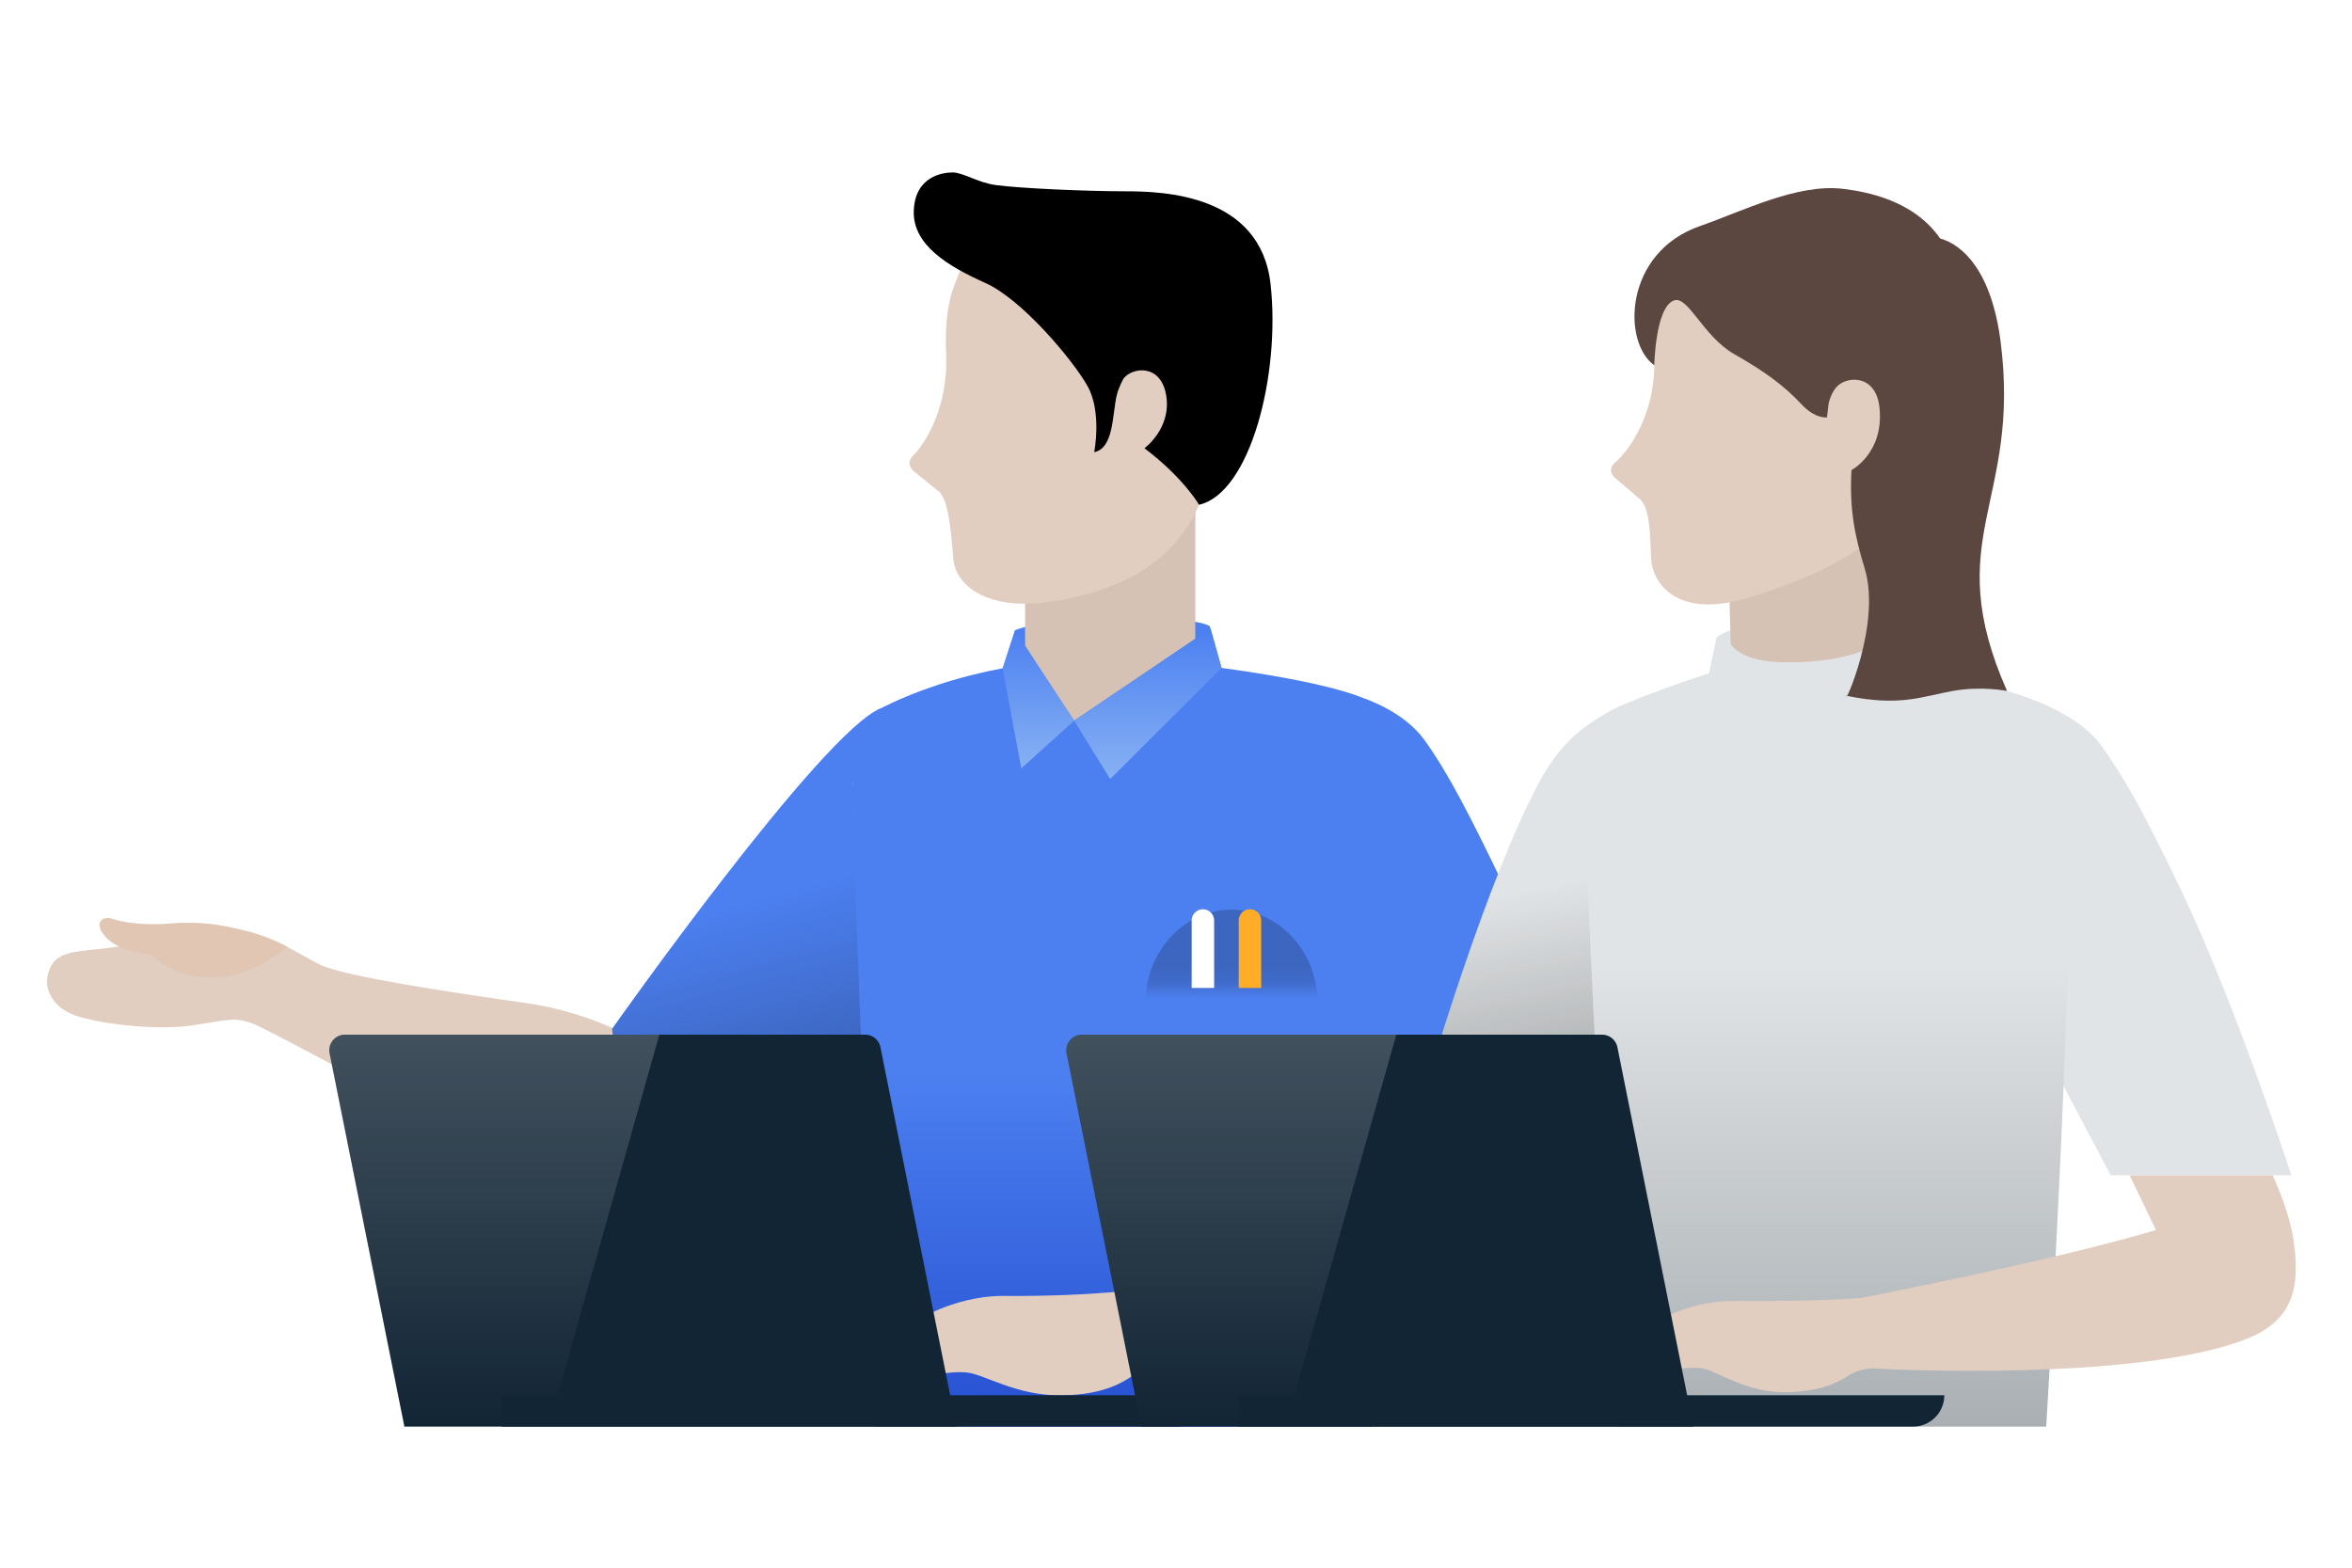 <svg xmlns="http://www.w3.org/2000/svg" xmlns:xlink="http://www.w3.org/1999/xlink" width="150" height="100" viewBox="0 0 150 100">
    <defs>
        <linearGradient id="a" x1="53.193%" x2="62.43%" y1="41.96%" y2="100%">
            <stop offset="0%" stop-opacity="0"/>
            <stop offset="100%" stop-opacity=".3"/>
        </linearGradient>
        <linearGradient id="b" x1="50%" x2="50%" y1="0%" y2="100%">
            <stop offset="53.392%" stop-color="#4C80F1"/>
            <stop offset="98.622%" stop-color="#2751D2"/>
        </linearGradient>
        <path id="c" d="M0 .795h16v9H0z"/>
        <radialGradient id="d" cx="49.996%" cy="99.998%" r="91.664%" fx="49.996%" fy="99.998%" gradientTransform="matrix(.545 0 0 1 .227 0)">
            <stop offset="0%"/>
            <stop offset="100%"/>
        </radialGradient>
        <filter id="e" width="209.1%" height="300%" x="-54.5%" y="-100%" filterUnits="objectBoundingBox">
            <feGaussianBlur in="SourceGraphic" stdDeviation="2"/>
        </filter>
        <linearGradient id="g" x1="50%" x2="50%" y1="0%" y2="100%">
            <stop offset="0%" stop-color="#FFF"/>
            <stop offset="100%" stop-color="#FFF" stop-opacity="0"/>
        </linearGradient>
        <linearGradient id="h" x1="50%" x2="50%" y1="100.007%" y2="0%">
            <stop offset="0%" stop-color="#87B1F3"/>
            <stop offset="100%" stop-color="#4C80F1"/>
        </linearGradient>
        <linearGradient id="i" x1="50%" x2="50%" y1="100.007%" y2="0%">
            <stop offset="0%" stop-color="#87B1F3"/>
            <stop offset="100%" stop-color="#4C80F1"/>
        </linearGradient>
        <linearGradient id="j" x1="51.823%" x2="57.095%" y1="41.96%" y2="100%">
            <stop offset="0%" stop-opacity="0"/>
            <stop offset="100%" stop-opacity=".3"/>
        </linearGradient>
        <linearGradient id="k" x1="50%" x2="50%" y1="42.811%" y2="100%">
            <stop offset="0%" stop-color="#E1E4E6"/>
            <stop offset="100%" stop-color="#A9AFB3"/>
        </linearGradient>
    </defs>
    <g fill="none" fill-rule="evenodd">
        <path fill="#E2CEC0" d="M41.04 66.62s-3-2-7.511-2.64c-4.408-.626-11.486-1.675-13.07-2.425-1.582-.75-4.537-2.988-8.246-2.342 0 0-2.248.739-4.555 1.14-2.306.402-3.802.14-4.413 1.289-.611 1.15-.04 2.442 1.279 3.024 1.32.583 5.294 1.108 7.724.743 2.429-.364 2.632-.528 3.8-.145 1.168.382 15.43 8.392 18.647 9.223 3.217.832 8.002 2.09 11.03-.18 2.406-1.802 8.316-8.687 8.316-8.687l-13 1z"/>
        <path fill="#4C80F1" d="M96.117 56.948c3.541 7.395 7.132 18.437 7.132 18.437H91.58s-8.257-15.553-9.153-17.661c-2.383-5.614 2.397-11.487 4.591-13.162 0 0 2.5.798 3.829 2.645 1.48 2.06 2.819 4.624 5.27 9.74zM56.163 45.186l-1.755 4.699.546 16.166-6.913 7.569s-2.73-.487-5-2c-3-2-4-5-4-6 0 0 13.346-18.914 17.122-20.434z"/>
        <path fill="url(#a)" d="M53.163 34.98l-1.755 4.7.546 16.166-6.913 7.569s-2.73-.487-5-2c-3-2-4-5-4-6 0 0 13.346-18.914 17.122-20.434z" transform="translate(3 10.205)"/>
        <path fill="url(#b)" d="M73.23 32.191s10.84 1.198 11.967 2.953c1.127 1.754-.69 45.654-.69 45.654H52.985s-1.508-32.034-1.588-41.118c-.02-2.263.583-4.1 1.765-4.699 1.801-.91 4.925-2.18 9.213-2.79H73.23z" transform="translate(3 10.205)"/>
        <g transform="translate(70 53.205)">
            <mask id="f" fill="#fff">
                <use xlink:href="#c"/>
            </mask>
            <path fill="url(#d)" fill-opacity=".2" d="M3.04 10.819h11c0-3.314-2.463-6-5.5-6-3.039 0-5.5 2.686-5.5 6" filter="url(#e)" mask="url(#f)"/>
        </g>
        <path fill="#4C80F1" d="M77.162 39.954s-.514-.557-5.497-.557c-5.193 0-6.927.803-6.927.803l-.914 2.805 14.226.119-.888-3.17z"/>
        <path fill="#D6C2B4" d="M76.23 31.713v9.026l-7.726 5.232-3.128-4.71v-9.548z"/>
        <path fill="#E0C6B3" d="M15.534 59.372s-2.011-.692-4.572-.47c-1.603.142-3.045-.035-3.72-.273-.74-.262-1.162.243-.703.884.438.61.984 1.036 3.137 1.415 0 0 1.28 1.434 3.846 1.432 2.641-.002 4.802-1.967 4.802-1.967s-1.463-.801-2.79-1.021"/>
        <path fill="#E2CEC0" d="M61.317 17.052c-.52 1.317-1.115 2.37-.977 5.58.14 3.208-1.254 5.58-2.09 6.417 0 0-.668.563.194 1.144l1.34 1.088c.75.444.882 2.895 1.021 4.429.14 1.534 2.058 3.367 6.443 2.638 3.34-.556 8.16-2.025 9.694-7.485 0 0 5.506-14.816-5.022-17.02-5.999-1.255-9.584.634-10.603 3.209"/>
        <path fill="#000" d="M63.485 11.802c1.541.214 5.85.4 8.253.4 2.403 0 8.653.16 9.294 5.929.64 5.769-1.296 13.323-4.564 14.067 0 0-.972-1.712-3.48-3.605 0 0 1.715-1.248 1.393-3.331-.32-2.083-2.163-1.843-2.723-1.121 0 0-.31.54-.433 1.059-.302 1.278-.18 3.38-1.443 3.644 0 0 .52-2.568-.443-4.251-.96-1.683-4.17-5.5-6.495-6.542-2.323-1.041-4.647-2.401-4.567-4.606C58.357 11.24 60.12 11 60.761 11s1.611.647 2.724.802"/>
        <path fill="#E2CEC0" d="M91.981 75.385l1.83 4.075s-5.672-.22-20.574 2.709c0 0-3.342.544-9.297.496-1.855-.016-6.015.775-8.33 4.402 0 0-.467.842 0 1.33.467.488 1.646.12 2.012 0 .366-.122 2.12-.99 3.984-.854 1.138.083 3.168 1.505 6.116 1.464 2.95-.041 4.083-1.005 4.498-1.237 1.048-.584 1.996-.392 1.996-.392s18.232 1.895 26.102-.73c3.184-1.061 3.502-4.07 3.058-7.112-.319-2.178-1.098-4.151-1.098-4.151H91.981z"/>
        <path fill="#122535" d="M61 91H25.79l-4.77-23.817A.994.994 0 0 1 22.001 66H55.17a1 1 0 0 1 .981.798L61 91z"/>
        <path fill="url(#g)" fill-opacity=".2" d="M31.996 80.795H22.79l-4.77-23.818a.994.994 0 0 1 .982-1.182H39.05l-7.054 25z" transform="translate(3 10.205)"/>
        <path fill="#122535" d="M75.007 91H32v-2h45c0 1.105-.893 2-1.993 2"/>
        <path fill="#FFF" d="M76 63.019v-4.303c0-.393.322-.716.716-.716a.72.72 0 0 1 .716.716v4.303H76z"/>
        <path fill="#FFAC27" d="M79 63.019v-4.303c0-.393.322-.716.716-.716a.72.72 0 0 1 .717.716v4.303H79z"/>
        <path fill="url(#h)" d="M65.504 35.766l2.3 3.724 7.1-7.089-.698-2.493z" transform="translate(3 10.205)"/>
        <path fill="url(#i)" d="M60.946 32.425l1.185 6.379 3.373-3.038-3.766-5.771z" transform="translate(3 10.205)"/>
        <g>
            <path fill="#E1E4E6" d="M139.091 56.764c3.497 7.302 7.044 18.205 7.044 18.205H134.61s-8.155-15.357-9.039-17.44c-2.352-5.543 2.485-10.932 4.652-12.585 0 0 2.469.788 3.78 2.611 1.463 2.034 2.668 4.154 5.088 9.21zM91 69.092s3.889-13.296 7.292-19.432c1.38-2.49 3.132-3.77 5.335-4.743l-1.474 21.01-1.784 6.606s-4.641.605-6.927-.712C92.367 71.2 91 70.079 91 69.09"/>
            <path fill="url(#j)" d="M0 57.092S3.889 43.796 7.292 37.66c1.38-2.49 3.132-3.77 5.335-4.743l-1.474 21.01-1.784 6.606s-4.641.605-6.927-.712C1.367 59.2 0 58.079 0 57.09" transform="translate(91 12)"/>
            <path fill="url(#k)" d="M30.085 30.6l-.734-2.185s.57-.983-4.353-.983c-5.128 0-6.524 1.226-6.524 1.226l-.48 2.28c-2.351.797-5.027 1.72-6.344 2.443-1.147.627-1.592 2.387-1.572 4.622C10.158 46.975 12.06 79 12.06 79h27.437s2.705-44.406.97-45.515c-2.134-1.342-7.334-2.473-10.382-2.884z" transform="translate(91 12)"/>
            <path fill="#D6C2B4" d="M120.169 31.844v8.914s-1.679 1.629-6.683 1.479c-2.51-.077-3.11-1.142-3.11-1.142l-.25-9.251h10.043z"/>
            <path fill="#E2CEC0" d="M106.797 17.879c-.604 1.264-1.271 2.267-1.292 5.422-.02 3.157-1.578 5.41-2.482 6.186 0 0-.716.517.142 1.133l1.323 1.14c.75.476.745 2.338.81 3.852.066 1.513 1.562 3.848 5.961 2.582 3.889-1.12 9.697-3.45 11.237-7.79 0 0 6.113-12.377-4.615-15.106-6.115-1.554-9.904.108-11.084 2.58M135.819 74.97l1.68 3.488s-5.183 1.655-18.852 4.341c0 0-2.765.233-8.225.19-1.703-.015-5.517.711-7.641 4.038 0 0-.428.771 0 1.219.429.447 1.472.014 1.808-.098.336-.112 2.089-1.017 3.798-.893 1.045.075 2.798 1.587 5.503 1.55 2.705-.037 3.745-.922 4.125-1.134.962-.537 1.83-.36 1.83-.36s16.338.881 23.42-1.9c3.13-1.23 3.413-3.505 3.006-6.295-.293-1.997-1.336-4.146-1.336-4.146h-9.116z"/>
            <path fill="#5C4740" d="M123.732 15.212c1.462.4 3.284 2.124 3.855 6.56 1.327 10.342-3.91 12.513.413 22.303-.031 0-1.607-.333-3.461 0-1.963.353-3.366 1.011-6.777.308-.186.726 2.23-4.591 1.164-8.109-.613-2.023-.99-3.72-.846-6.287 0 0 2.094-1.101 1.785-3.993-.232-2.161-2.129-2.013-2.746-1.3 0 0-.352.375-.502 1.068l-.099.864s-.742.122-1.659-.869c-1.076-1.162-2.386-2.106-4.238-3.156-2.007-1.138-2.953-3.744-3.853-3.439-1.2.407-1.263 4.14-1.263 4.14-2.067-1.467-1.94-7.208 2.928-8.888 2.608-.9 6.203-2.74 9.143-2.364 1.384.175 4.45.69 6.156 3.162z"/>
            <path fill="#122535" d="M108 91H72.79l-4.77-23.817A.994.994 0 0 1 69.001 66h33.169a1 1 0 0 1 .981.798L108 91z"/>
            <path fill="url(#g)" fill-opacity=".2" d="M13.996 79H4.79L.02 55.183A.994.994 0 0 1 1.001 54H21.05l-7.054 25z" transform="translate(68 12)"/>
            <path fill="#122535" d="M122.007 91H79v-2h45c0 1.105-.893 2-1.993 2"/>
        </g>
    </g>
</svg>
